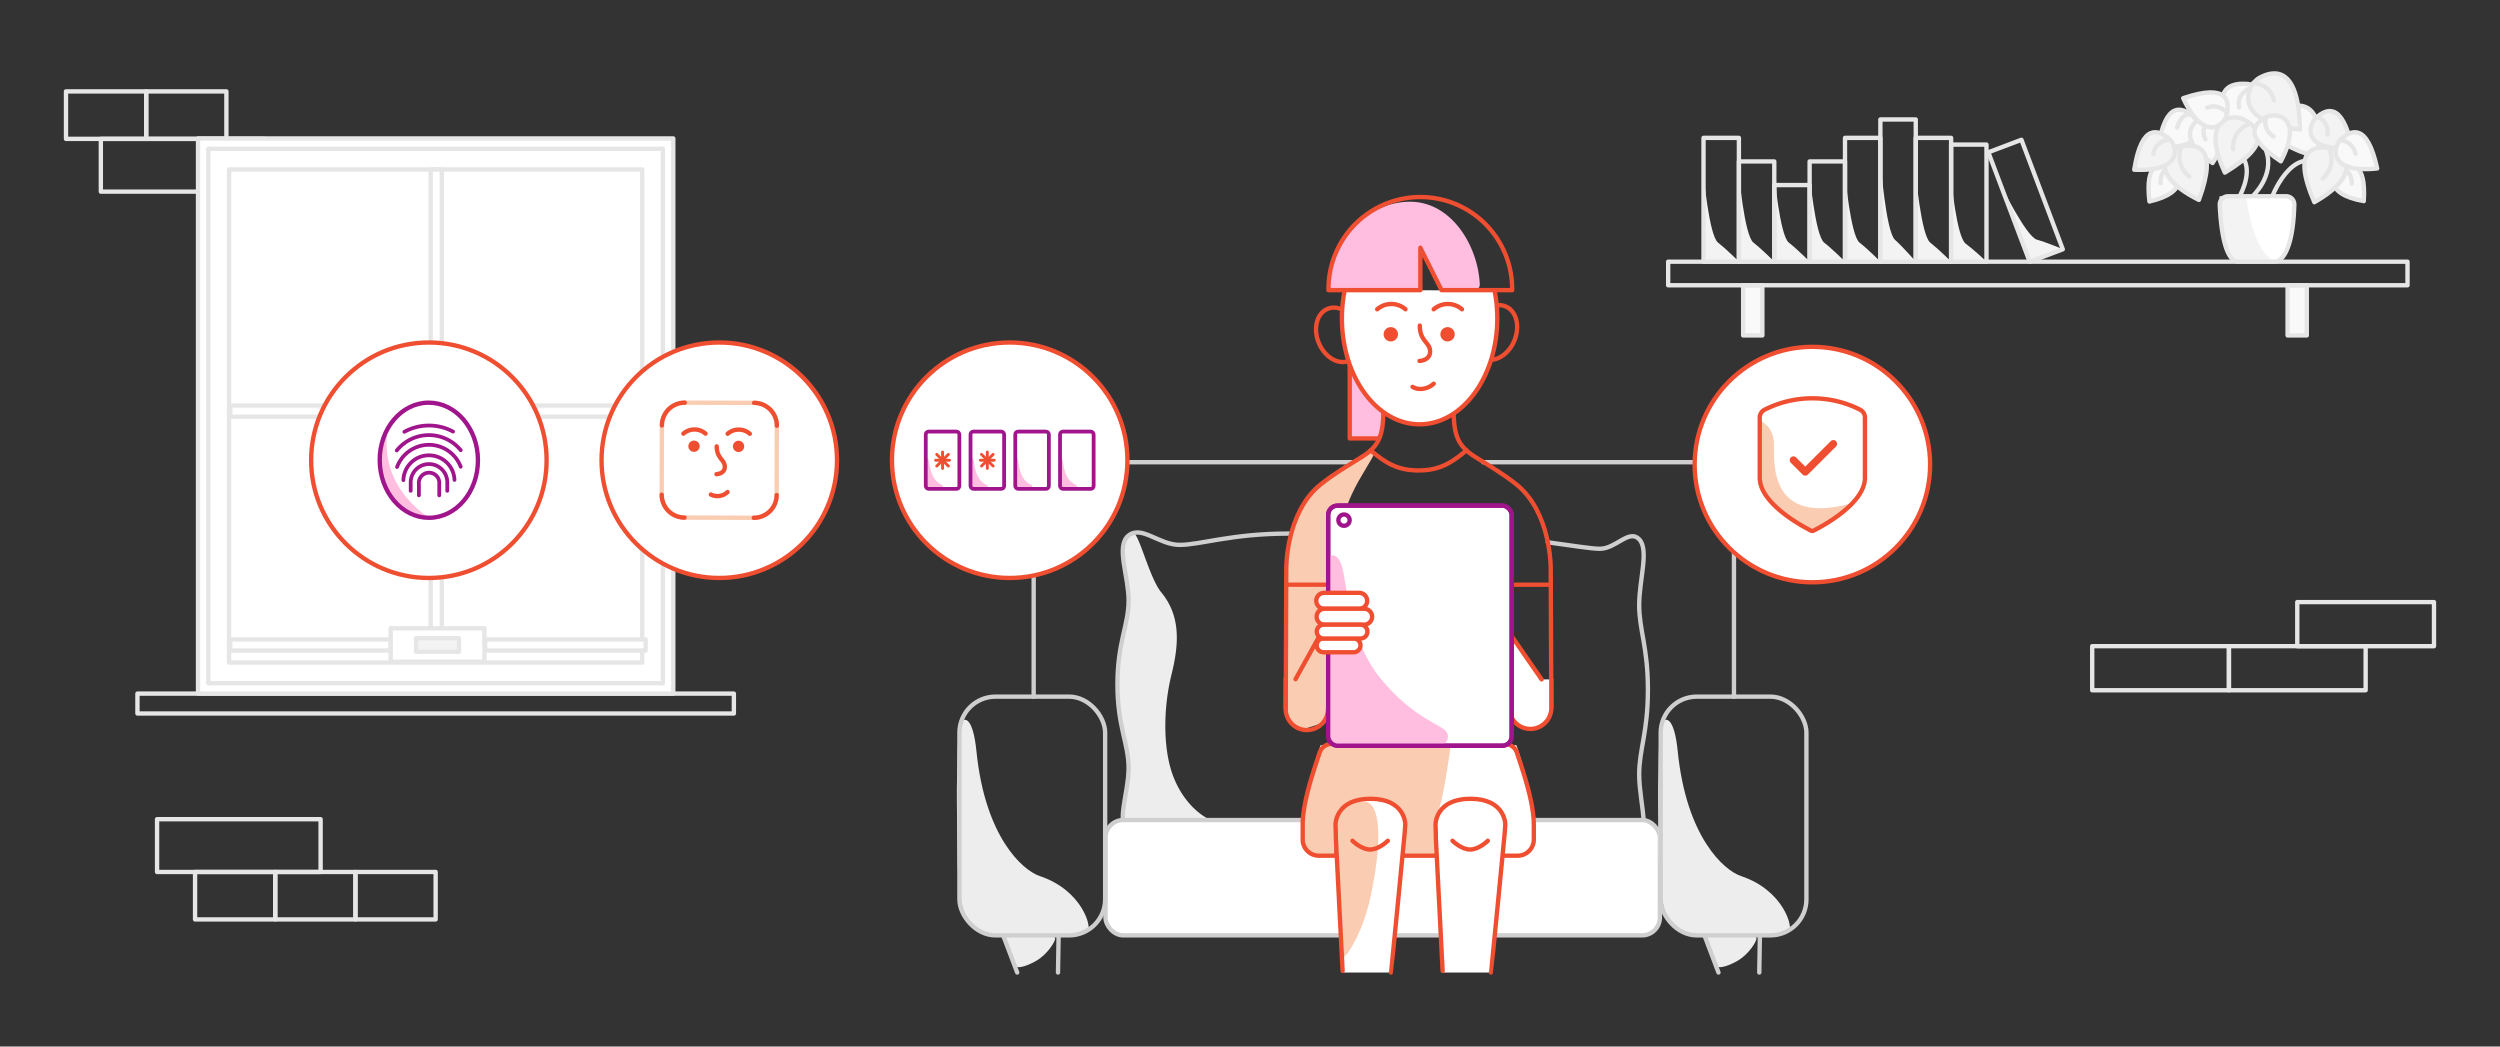 <svg xmlns="http://www.w3.org/2000/svg" width="860" height="360" viewBox="0 0 860 360"><rect x="0" y="0" width="860" height="360" fill="#333333" stroke="none"/><rect x="34.68" y="47.77" width="56.26" height="18.15" transform="translate(125.63 113.69) rotate(180)" stroke-width="1.5" stroke="#e6e6e6" stroke-linecap="round" stroke-linejoin="round" fill="none"/><rect x="50.29" y="31.44" width="27.59" height="16.33" transform="translate(128.17 79.21) rotate(180)" stroke-width="1.5" stroke="#e6e6e6" stroke-linecap="round" stroke-linejoin="round" fill="none"/><rect x="22.71" y="31.44" width="27.59" height="16.33" transform="translate(73 79.21) rotate(180)" stroke-width="1.5" stroke="#e6e6e6" stroke-linecap="round" stroke-linejoin="round" fill="none"/><rect x="54.03" y="281.8" width="56.26" height="18.15" stroke-width="1.5" stroke="#e6e6e6" stroke-linecap="round" stroke-linejoin="round" fill="none"/><rect x="67.1" y="299.95" width="27.59" height="16.33" stroke-width="1.5" stroke="#e6e6e6" stroke-linecap="round" stroke-linejoin="round" fill="none"/><rect x="94.68" y="299.95" width="27.59" height="16.33" stroke-width="1.5" stroke="#e6e6e6" stroke-linecap="round" stroke-linejoin="round" fill="none"/><rect x="122.27" y="299.95" width="27.59" height="16.33" stroke-width="1.5" stroke="#e6e6e6" stroke-linecap="round" stroke-linejoin="round" fill="none"/><rect x="47.28" y="238.6" width="205.17" height="6.84" stroke-width="1.5" stroke="#e6e6e6" stroke-linecap="round" stroke-linejoin="round" fill="none"/><rect x="68.12" y="47.63" width="163.49" height="190.97" stroke-width="1.5" stroke="#e6e6e6" stroke-linecap="round" stroke-linejoin="round" fill="#fff"/><rect x="57.93" y="64.93" width="183.85" height="156.37" transform="translate(292.97 -6.75) rotate(90)" stroke-width="1.5" stroke="#e6e6e6" stroke-linecap="round" stroke-linejoin="round" fill="none"/><rect x="65.05" y="72.05" width="169.62" height="142.13" transform="translate(292.97 -6.75) rotate(90)" stroke-width="1.5" stroke="#e6e6e6" stroke-linecap="round" stroke-linejoin="round" fill="none"/><polygon points="220.93 139.51 151.98 139.51 151.98 58.3 148.16 58.3 148.16 139.51 79.21 139.51 79.21 143.34 148.16 143.34 148.16 227.23 151.98 227.23 151.98 143.34 220.93 143.34 220.93 139.51" fill="#fff" stroke="#e6e6e6" stroke-linecap="round" stroke-linejoin="round" stroke-width="1.5"/><rect x="79.21" y="219.96" width="55.18" height="3.82" stroke-width="1.5" stroke="#e6e6e6" stroke-linecap="round" stroke-linejoin="round" fill="#fff"/><rect x="166.92" y="219.96" width="55.18" height="3.82" stroke-width="1.5" stroke="#e6e6e6" stroke-linecap="round" stroke-linejoin="round" fill="#fff"/><rect x="134.39" y="216.12" width="32.25" height="11.51" stroke-width="1.5" stroke="#e6e6e6" stroke-linecap="round" stroke-linejoin="round" fill="#fff"/><rect x="143.13" y="219.53" width="14.76" height="4.68" stroke-width="1.5" stroke="#e6e6e6" stroke-linecap="round" stroke-linejoin="round" fill="#f3f3f3"/><path d="M230.61,163.36Z" fill="#91d7f2"/><path d="M597.69,330.53c3.89-2.24,6.49-6.56,6.53-7.62h0c0-1.66-5.31-1-7.31-1H590c-2,0-3.59-.48-3.56,1.18l3.49,8.31C590.05,333.65,593.8,332.76,597.69,330.53Z" fill="#ededed"/><line x1="591.16" y1="334.54" x2="586.42" y2="322.02" fill="none" stroke="#cfcfcf" stroke-linecap="round" stroke-linejoin="round" stroke-width="1.5"/><line x1="605.4" y1="322.02" x2="605.19" y2="334.54" fill="none" stroke="#cfcfcf" stroke-linecap="round" stroke-linejoin="round" stroke-width="1.5"/><path d="M389.66,183.43c1.91-1.06,5.58,15.21,9.8,20.32,6.46,7.81,6.33,17.06,3.56,28.2s-3,24.55.14,33.89,10.25,16.55,17.87,17.69H387.22a38.49,38.49,0,0,1-.12-12.76c1.19-6.47.54-16.7-1.81-24.07s-.45-20.93.89-27.17,3-12.45,1.19-21.23S385.76,185.62,389.66,183.43Z" fill="#ededed"/><path d="M515.63,235.42c0-14.59-3.85-20.26-3.85-28.85s4.54-18.81,0-22.38-10.42,3.25-17.56,3.25-31.21-3.89-50.89-3.89-30.38,3.89-37.52,3.89-13.05-6.81-17.57-3.24,0,13.78,0,22.37-3.84,14.27-3.84,28.86,3.84,20.27,3.84,28.86-4.52,18.81,0,22.38,10.44-3.25,17.57-3.25,17.84,3.89,37.52,3.89,43.76-3.89,50.89-3.89,13,6.81,17.56,3.25,0-13.78,0-22.38S515.63,250,515.63,235.42Z" fill="none" stroke="#cfcfcf" stroke-linecap="round" stroke-linejoin="round" stroke-width="1.5"/><path d="M491.62,184.71c2-1.07,5.9,15.21,10.37,20.31,6.83,7.81,6.73,17.06,3.76,28.2s-3.22,24.56.15,33.89,10.85,16.56,18.92,17.7H489a36.28,36.28,0,0,1-.13-12.77c1.24-6.47.57-16.69-1.91-24.07s-.48-20.93.94-27.17,3.12-12.45,1.24-21.23S487.5,186.89,491.62,184.71Z" fill="#ededed"/><path d="M565.41,282.59c-.17-4.67-1.53-10.74-1.53-16.16,0-8.69,3-14.44,3-29.16s-3-20.48-3-29.16,3.48-19,0-22.61-8,3.28-13.52,3.28c-3,0-9.86-1.17-17.93-2.23" fill="none" stroke="#cfcfcf" stroke-linecap="round" stroke-linejoin="round" stroke-width="1.5"/><path d="M510.24,159h77a9.25,9.25,0,0,1,9.24,9.25v71.42" fill="none" stroke="#cfcfcf" stroke-linecap="round" stroke-linejoin="round" stroke-width="1.5"/><path d="M466.26,159H364.82a9.27,9.27,0,0,0-9.24,9.25v71.42" fill="none" stroke="#cfcfcf" stroke-linecap="round" stroke-linejoin="round" stroke-width="1.5"/><path d="M467.79,157.79a129.27,129.27,0,0,0-13.09,9.07c-12,9.62-11.82,28.85-11.82,28.85l-.5,49.49,2,3.92,4.16,1.65,12.3-3.92c.29.26-1.3-51.41-.8-57.63,1.19-14.83,7.3-23.6,10.08-28.47C472.54,156.6,475.19,153.13,467.79,157.79Z" fill="#facdb2"/><rect x="437.27" y="282.09" width="133.73" height="39.68" rx="6.13" fill="#fff"/><rect x="380.29" y="282.09" width="190.71" height="39.68" rx="6.13" stroke-width="1.5" stroke="#cfcfcf" stroke-linecap="round" stroke-linejoin="round" fill="#fff"/><polygon points="471.65 274.52 479.44 277.15 482.42 280.9 482.42 288.97 458.29 290.11 458.29 283.43 462.24 276.08 471.65 274.52" fill="#fff"/><path d="M516.32,294.81h5.84a5.56,5.56,0,0,0,5.56-5.55V284.1c0-10.92-6.1-27.76-6.1-27.76H454.31s-6.09,16.84-6.09,27.75v5.16a5.54,5.54,0,0,0,5.55,5.55h5.85l1.65-10.71s.59-7.67,9.77-7.67a9.45,9.45,0,0,1,9.8,7.67l1.58,10.72h12.66l1.18-10.68s1.19-7.71,7.71-7.71c7.71,0,10.68,2.44,10.68,7.71A41.52,41.52,0,0,0,516.32,294.81Z" fill="#fff"/><path d="M498.93,257.24l-41.38-1.52-3.24,1.52s-5.94,15.27-5.94,26.18v5.16a5.55,5.55,0,0,0,5.56,5.55h5.84l1.65-10.71s.6-7.67,9.77-7.67a9.45,9.45,0,0,1,9.81,7.67l1.58,10.72h12.65l1.19-10.68s-4.7,1.69-1.78-4.15C496.42,275.75,498.93,257.24,498.93,257.24Z" fill="#facdb2"/><path d="M516.23,294.36h5.85a5.56,5.56,0,0,0,5.55-5.55v-5.16c0-8-4.06-19.33-5.8-24.69a4.43,4.43,0,0,0-4.22-3.07H458.15a4.41,4.41,0,0,0-4.22,3.07c-1.74,5.36-5.8,16.64-5.8,24.69v5.16a5.55,5.55,0,0,0,5.55,5.55h5.85l1.65-10.71s.6-7.67,9.77-7.67a9.45,9.45,0,0,1,9.81,7.67l1.58,10.71H495l1.19-10.68s1.19-7.71,7.71-7.71c7.71,0,10.68,2.44,10.68,7.71A42,42,0,0,0,516.23,294.36Z" fill="none" stroke="#f04e30" stroke-linecap="round" stroke-linejoin="round" stroke-width="1.5"/><path d="M475.76,141.71c-1.31-2.4-4.46-4.15-6.26-6.19-.33-.38-1.29-2.24-1.73-2.84-3.19-4.27-3.59-6.31-3.47-3.56.25,5.24.09,14,.34,19.26.05,1.19-1.54,2.14-.34,2.15,1.87,0,7.27,1.38,8.95.28,1.41-.93,1.53-2.37,2-3.76C475.76,145.39,476.74,143.5,475.76,141.71Z" fill="#ffbedf"/><polyline points="464.3 124.09 464.3 150.82 474.38 150.82" fill="none" stroke="#f04e30" stroke-linecap="round" stroke-linejoin="round" stroke-width="1.5"/><path d="M442.29,243.56l.19-48.08s-.19-19.23,11.82-28.85c4.71-3.77,9.83-6.72,14.43-9.62,7.39-4.65,7.21-9.61,7.21-21.52" fill="none" stroke="#f04e30" stroke-linecap="round" stroke-linejoin="round" stroke-width="1.5"/><path d="M500,135.49c0,11.91-.19,16.87,7.2,21.52,4.6,2.9,9.72,5.85,14.43,9.62,12,9.62,11.82,28.85,11.82,28.85l.2,48.08H515.25" fill="none" stroke="#f04e30" stroke-linecap="round" stroke-linejoin="round" stroke-width="1.5"/><path d="M504.42,154.94c-5.38,4.58-9.55,6.89-16.46,6.89s-11.07-2.31-16.45-6.89" fill="none" stroke="#f04e30" stroke-linecap="round" stroke-linejoin="round" stroke-width="1.5"/><line x1="442.46" y1="201.13" x2="458.03" y2="201.13" fill="none" stroke="#f04e30" stroke-linecap="round" stroke-linejoin="round" stroke-width="1.5"/><path d="M530.31,233.71l-16.61-24v14.83l5.53,19a7.21,7.21,0,1,0,14.42,0h0v-9.83" fill="#fff" stroke="#f04e30" stroke-linecap="round" stroke-linejoin="round" stroke-width="1.5"/><line x1="533.46" y1="201.13" x2="517.9" y2="201.13" fill="none" stroke="#f04e30" stroke-linecap="round" stroke-linejoin="round" stroke-width="1.5"/><ellipse cx="462.47" cy="114.38" rx="7.29" ry="9.72" transform="matrix(0.92, -0.38, 0.38, 0.92, -8.57, 185.69)" stroke-width="1.5" stroke="#f04e30" stroke-linecap="round" stroke-linejoin="round" fill="none"/><ellipse cx="514.2" cy="114.38" rx="9.72" ry="7.29" transform="translate(211.76 545.67) rotate(-67.5)" stroke-width="1.5" stroke="#f04e30" stroke-linecap="round" stroke-linejoin="round" fill="none"/><path d="M514.11,99.88a48.71,48.71,0,0,1,.95,9.64c0,20.13-12,36.44-26.72,36.44s-26.72-16.31-26.72-36.44a49.12,49.12,0,0,1,.95-9.68" fill="#fff" stroke="#f04e30" stroke-linecap="round" stroke-linejoin="round" stroke-width="1.5"/><circle cx="478.44" cy="114.99" r="2.47" fill="#f04e30"/><circle cx="497.96" cy="114.99" r="2.47" fill="#f04e30"/><path d="M488.4,112c0,5.47,3.56,5.73,3.56,8.9s-3.64,3.27-3.64,3.27" fill="none" stroke="#f04e30" stroke-linecap="round" stroke-linejoin="round" stroke-width="1.5"/><path d="M473.76,106.39a7.41,7.41,0,0,1,9.72,0" fill="none" stroke="#f04e30" stroke-linecap="round" stroke-linejoin="round" stroke-width="1.5"/><path d="M493.2,106.39a7.4,7.4,0,0,1,9.71,0" fill="none" stroke="#f04e30" stroke-linecap="round" stroke-linejoin="round" stroke-width="1.5"/><path d="M485.91,133.09c2.88,1.64,6,.15,7.29-1.09" fill="none" stroke="#f04e30" stroke-linecap="round" stroke-linejoin="round" stroke-width="1.5"/><path d="M484.4,69.41c-14.62.43-25,13.07-27.35,27.61-.49,2.44.76,3.11,2.41,2.81a21,21,0,0,0,3.07,0c7.94,0,14.19.59,21.62,0,.39.25,1.46,0,2,.21,1.32.55,2.71-.82,2.71-2.07,0-4.35-.11-8.69-.36-13a8.88,8.88,0,0,1,.52.83c.74,1.31,1.39,2.7,2.08,4,1.18,2.24,2.16,4.86,3.88,6.75.2.23,0,1.4,0,1.45-.09,1.85,2.93,2.68,4.27,1.78a20.32,20.32,0,0,0,8.23.13,2.16,2.16,0,0,0,1.57-2C508.5,84.48,499.1,68.94,484.4,69.41Z" fill="#ffbedf"/><path d="M520.18,99.81A31.58,31.58,0,1,0,457,98.94v.87H488.6V85.23l7.29,14.58Z" fill="none" stroke="#f04e30" stroke-linecap="round" stroke-linejoin="round" stroke-width="1.5"/><path d="M483.42,283.67s0-8.76-12-8.76-12,8.76-12,8.76l2.31,50.87H478.3Z" fill="#fff"/><path d="M517.82,283.67s0-8.76-12-8.76-12,8.76-12,8.76l2.31,50.87H512.7Z" fill="#fff"/><path d="M499.65,289.23s3,3,6.08,3,6.07-3,6.07-3" fill="none" stroke="#f04e30" stroke-linecap="round" stroke-linejoin="round" stroke-width="1.5"/><path d="M512.87,334.54c.16-.26,4.75-48,4.75-48l.2-3s0-8.76-12-8.76-12,8.76-12,8.76c.11,1.82.11,4.79.11,4.79L496.26,334" fill="none" stroke="#f04e30" stroke-linecap="round" stroke-linejoin="round" stroke-width="1.5"/><path d="M471.35,309c3.62-16.31,4.74-34.4-3-33.22-10.08.6-8.85,8.35-8.85,8.35.1,1.82.1,4.79.1,4.79l2.23,40.84C464.23,328,469,319.72,471.35,309Z" fill="#facdb2"/><path d="M465.25,289.23s3,3,6.08,3,6.07-3,6.07-3" fill="none" stroke="#f04e30" stroke-linecap="round" stroke-linejoin="round" stroke-width="1.5"/><path d="M478.47,334.54c.16-.26,4.74-48,4.74-48l.21-3s0-8.76-12-8.76-12,8.76-12,8.76c.11,1.82.11,4.79.11,4.79L461.86,334" fill="none" stroke="#f04e30" stroke-linecap="round" stroke-linejoin="round" stroke-width="1.5"/><path d="M570.5,284.68c.25,12.23-.39,23.81,3.46,31.92,3.11,6.52,15.17,5.17,19.13,5.17,8.54,0,18.69,1.28,22.25-1.3,1.73-1.26-1.78-14.23-16.39-19.09-6-2-18.85-13.52-21.81-42.94-1.09-10.84-3.67-11.69-4.95-10.34-1.91,2-1.51,15.56-1.73,20C570.33,270.79,570.45,282.06,570.5,284.68Z" fill="#ededed"/><rect x="571.28" y="239.64" width="50.13" height="82.13" rx="12.41" stroke-width="1.5" stroke="#cfcfcf" stroke-linecap="round" stroke-linejoin="round" fill="none"/><path d="M356.45,330.53c3.89-2.24,6.49-6.56,6.53-7.62h0c0-1.66-5.31-1-7.31-1h-6.88c-2,0-3.59-.48-3.56,1.18l3.49,8.31C348.81,333.65,352.56,332.76,356.45,330.53Z" fill="#ededed"/><line x1="349.92" y1="334.54" x2="345.18" y2="322.02" fill="none" stroke="#cfcfcf" stroke-linecap="round" stroke-linejoin="round" stroke-width="1.5"/><line x1="364.16" y1="322.02" x2="363.95" y2="334.54" fill="none" stroke="#cfcfcf" stroke-linecap="round" stroke-linejoin="round" stroke-width="1.5"/><path d="M329.26,284.68c.25,12.23-.39,23.81,3.46,31.92,3.11,6.52,15.17,5.17,19.13,5.17,8.54,0,18.69,1.28,22.25-1.3,1.73-1.26-1.78-14.23-16.39-19.09-6-2-18.85-13.52-21.81-42.94-1.09-10.84-3.67-11.69-4.95-10.34-1.91,2-1.51,15.56-1.73,20C329.09,270.79,329.21,282.06,329.26,284.68Z" fill="#ededed"/><rect x="330.04" y="239.64" width="50.13" height="82.13" rx="12.41" stroke-width="1.5" stroke="#cfcfcf" stroke-linecap="round" stroke-linejoin="round" fill="none"/><path d="M445.66,233.64l8.77-15.85,8,6.62-5.59,19.17a7.29,7.29,0,1,1-14.57,0v-10" fill="none" stroke="#f04e30" stroke-linecap="round" stroke-miterlimit="10" stroke-width="1.5"/><rect x="456.89" y="173.93" width="63.13" height="82.6" rx="3.22" fill="#fff" stroke="#a0148c" stroke-linejoin="round" stroke-width="1.5"/><path d="M496.13,256l-36.88,0c-1.92,0-2.14-2.33-2.16-6.13l-.54-56.57c0-2,1.74-2.95,3.3-1.7,1,.85,1.83,2.83,2.32,5.51,1.42,7.82,3,24.49,12.73,36.28,11.53,14,21.18,15.84,22.71,18.42C498.88,253.89,497.36,256,496.13,256Z" fill="#ffbedf" fill-rule="evenodd"/><rect x="456.89" y="173.93" width="63.13" height="82.6" rx="3.22" fill="none" stroke="#a0148c" stroke-linejoin="round" stroke-width="1.5"/><path d="M470.3,206.67h0a2.74,2.74,0,0,1-2.74,2.74H455.7a2.74,2.74,0,1,1,0-5.47h11.86A2.74,2.74,0,0,1,470.3,206.67Z" fill="#fff" stroke="#f04e30" stroke-linecap="round" stroke-miterlimit="10" stroke-width="1.5"/><path d="M472,212.15h0a2.74,2.74,0,0,1-2.73,2.74H455.67a2.74,2.74,0,0,1,0-5.48h13.56A2.74,2.74,0,0,1,472,212.15Z" fill="#fff" stroke="#f04e30" stroke-linecap="round" stroke-miterlimit="10" stroke-width="1.5"/><path d="M468,222h0a2.37,2.37,0,0,1-2.38,2.38H455.32a2.38,2.38,0,1,1,0-4.76h10.25A2.38,2.38,0,0,1,468,222Z" fill="#fff" stroke="#f04e30" stroke-linecap="round" stroke-miterlimit="10" stroke-width="1.5"/><path d="M470.39,217.27h0a2.38,2.38,0,0,1-2.38,2.38H455.36a2.38,2.38,0,1,1,0-4.76H468A2.37,2.37,0,0,1,470.39,217.27Z" fill="#fff" stroke="#f04e30" stroke-linecap="round" stroke-miterlimit="10" stroke-width="1.5"/><circle cx="462.34" cy="178.93" r="1.94" fill="none" stroke="#a0148c" stroke-linejoin="round" stroke-width="1.5"/><circle cx="623.46" cy="159.81" r="40.5" fill="#fff" stroke="#f04e30" stroke-linecap="round" stroke-miterlimit="10" stroke-width="1.5"/><path d="M605.53,144.78c.09,0,4.71,1.8,4.71,8.12s-1.51,27.58,25.63,20.52l.06.17c-.28.26-9.79,8.87-12.62,8.62-2-.17-7.89-4-11.31-7.14-4-3.63-5.85-7-6.21-8.89-.14-.76.16-2.06.08-3.3-.2-2.86-.14-6.18-.14-6.18Z" fill="#facdb2"/><path d="M631.58,151.76a1.3,1.3,0,0,0-.91-.37h0a1.27,1.27,0,0,0-.91.38L621,160.51l-3.15-3.14a1.23,1.23,0,0,0-.9-.38,1.25,1.25,0,0,0-.92.39,1.31,1.31,0,0,0,0,1.82l4.06,4.05a1.3,1.3,0,0,0,.91.38,1.24,1.24,0,0,0,.91-.38l9.66-9.65a1.3,1.3,0,0,0,.38-.92A1.32,1.32,0,0,0,631.58,151.76Z" fill="#f04e30"/><path d="M640,141a36.4,36.4,0,0,0-33.1,0,3.08,3.08,0,0,0-1.55,2.47v20.81c-.09,9,15,16.93,17.65,18.27a.91.91,0,0,0,.82,0c2.7-1.34,17.82-9.27,17.72-18.27q0-10.41,0-20.81A3.1,3.1,0,0,0,640,141Z" fill="none" stroke="#f04e30" stroke-miterlimit="10" stroke-width="1.5"/><circle cx="247.43" cy="158.32" r="40.5" fill="#fff" stroke="#f04e30" stroke-linecap="round" stroke-miterlimit="10" stroke-width="1.5"/><path d="M259.26,178.12l-23.76-.07a7.89,7.89,0,0,1-7.87-7.91l.07-23.75a7.88,7.88,0,0,1,7.91-7.87l23.76.06a7.89,7.89,0,0,1,7.86,7.92l-.06,23.75A7.89,7.89,0,0,1,259.26,178.12Z" fill="none" stroke="#facdb2" stroke-miterlimit="10" stroke-width="1.5"/><path d="M240.68,153.51a1.94,1.94,0,1,1-1.93-1.95,1.95,1.95,0,0,1,1.93,1.95" fill="#f04e30" fill-rule="evenodd"/><path d="M256,153.55a1.94,1.94,0,0,1-3.88,0,1.94,1.94,0,0,1,3.88,0" fill="#f04e30" fill-rule="evenodd"/><path d="M246.55,153.56c0,4.28,2.79,4.49,2.78,7s-2.86,2.55-2.86,2.55" fill="none" stroke="#f04e30" stroke-linecap="round" stroke-linejoin="round" stroke-width="1.5"/><path d="M235.08,149.17a5.81,5.81,0,0,1,7.62,0" fill="none" stroke="#f04e30" stroke-linecap="round" stroke-linejoin="round" stroke-width="1.5"/><path d="M250.31,149.21a5.81,5.81,0,0,1,7.62,0" fill="none" stroke="#f04e30" stroke-linecap="round" stroke-linejoin="round" stroke-width="1.5"/><path d="M244.55,170.12a5,5,0,0,0,5.71-.85" fill="none" stroke="#f04e30" stroke-linecap="round" stroke-linejoin="round" stroke-width="1.5"/><path d="M227.7,146.34a7.83,7.83,0,0,1,7.86-7.82" fill="none" stroke="#f04e30" stroke-linecap="round" stroke-miterlimit="10" stroke-width="1.5"/><path d="M235.45,178.05a7.84,7.84,0,0,1-7.82-7.86" fill="none" stroke="#f04e30" stroke-linecap="round" stroke-miterlimit="10" stroke-width="1.5"/><path d="M267.17,170.3a7.84,7.84,0,0,1-7.86,7.82" fill="none" stroke="#f04e30" stroke-linecap="round" stroke-miterlimit="10" stroke-width="1.5"/><path d="M259.42,138.58a7.83,7.83,0,0,1,7.81,7.87" fill="none" stroke="#f04e30" stroke-linecap="round" stroke-miterlimit="10" stroke-width="1.5"/><circle cx="147.53" cy="158.32" r="40.5" fill="#fff" stroke="#f04e30" stroke-linecap="round" stroke-linejoin="round" stroke-width="1.5"/><path d="M147.62,178.12c-9.32,0-16.92-8.8-17-19.73a22.26,22.26,0,0,1,2.17-9.82c2.88-6-6.89,14.51,14.79,29.55" fill="#ffbedf" fill-rule="evenodd"/><path d="M164.41,158.25c.05,10.93-7.47,19.83-16.79,19.87s-16.92-8.8-17-19.73,7.47-19.83,16.79-19.87S164.37,147.31,164.41,158.25Z" fill="none" stroke="#a0148c" stroke-linecap="round" stroke-miterlimit="10" stroke-width="1.5"/><path d="M151.1,170.39l0-3.89a3.52,3.52,0,1,0-7,0l0,3.89" fill="none" stroke="#a0148c" stroke-linecap="round" stroke-miterlimit="10" stroke-width="1.3"/><path d="M153.86,168.83v-2.9a6.29,6.29,0,0,0-12.58,0v2.9" fill="none" stroke="#a0148c" stroke-linecap="round" stroke-miterlimit="10" stroke-width="1.3"/><path d="M156.34,165.09a8.79,8.79,0,0,0-17.57.07" fill="none" stroke="#a0148c" stroke-linecap="round" stroke-miterlimit="10" stroke-width="1.3"/><path d="M158.48,160.56a11.69,11.69,0,0,0-21.89.09" fill="none" stroke="#a0148c" stroke-linecap="round" stroke-miterlimit="10" stroke-width="1.3"/><path d="M158.49,154.87a14.17,14.17,0,0,0-22,.09" fill="none" stroke="#a0148c" stroke-linecap="round" stroke-miterlimit="10" stroke-width="1.3"/><path d="M155.85,148.47a17.55,17.55,0,0,0-16.74.07" fill="none" stroke="#a0148c" stroke-linecap="round" stroke-miterlimit="10" stroke-width="1.3"/><rect x="790.27" y="207.11" width="47.03" height="15.17" transform="translate(1627.56 429.4) rotate(-180)" stroke-width="1.5" stroke="#e6e6e6" stroke-linecap="round" stroke-linejoin="round" fill="none"/><rect x="766.75" y="222.29" width="47.03" height="15.17" transform="translate(1580.53 459.74) rotate(-180)" stroke-width="1.5" stroke="#e6e6e6" stroke-linecap="round" stroke-linejoin="round" fill="none"/><rect x="719.73" y="222.29" width="47.03" height="15.17" transform="translate(1486.48 459.74) rotate(-180)" stroke-width="1.5" stroke="#e6e6e6" stroke-linecap="round" stroke-linejoin="round" fill="none"/><circle cx="347.33" cy="158.32" r="40.5" fill="#fff" stroke="#f04e30" stroke-linecap="round" stroke-linejoin="round" stroke-width="1.5"/><path d="M334.08,157.49v9.8a.51.51,0,0,0,.51.51h5.15a.74.74,0,0,0-.39-1c-2.19-1.17-3.68-2.86-4.4-8.17-.16-1.18-.7-1.19-.87-1.19" fill="#ffbedf" fill-rule="evenodd"/><path d="M349.4,157.49v9.8a.51.51,0,0,0,.52.51h5.15a.74.74,0,0,0-.39-1c-2.2-1.17-3.68-2.86-4.41-8.17-.16-1.18-.69-1.19-.87-1.19" fill="#ffbedf" fill-rule="evenodd"/><path d="M364.73,157.49v9.8a.51.51,0,0,0,.51.51h5.16a.75.75,0,0,0-.4-1c-2.19-1.17-3.67-2.86-4.4-8.17-.16-1.18-.7-1.19-.87-1.19" fill="#ffbedf" fill-rule="evenodd"/><rect x="364.65" y="148.46" width="11.56" height="19.71" rx="1" fill="none" stroke="#a0148c" stroke-linecap="round" stroke-miterlimit="10" stroke-width="1.3"/><rect x="333.86" y="148.46" width="11.56" height="19.71" rx="1" fill="none" stroke="#a0148c" stroke-linecap="round" stroke-miterlimit="10" stroke-width="1.3"/><rect x="349.25" y="148.46" width="11.56" height="19.71" rx="1" fill="none" stroke="#a0148c" stroke-linecap="round" stroke-miterlimit="10" stroke-width="1.3"/><line x1="339.64" y1="161.14" x2="339.64" y2="155.49" fill="none" stroke="#f04e30" stroke-linecap="round" stroke-linejoin="round"/><line x1="341.63" y1="160.32" x2="337.64" y2="156.32" fill="none" stroke="#f04e30" stroke-linecap="round" stroke-linejoin="round"/><line x1="337.64" y1="160.32" x2="341.63" y2="156.32" fill="none" stroke="#f04e30" stroke-linecap="round" stroke-linejoin="round"/><line x1="337.26" y1="158.32" x2="342.01" y2="158.32" fill="none" stroke="#f04e30" stroke-linecap="round" stroke-linejoin="round"/><path d="M318.68,157.49v9.8a.51.51,0,0,0,.51.51h5.16a.75.75,0,0,0-.4-1c-2.19-1.17-3.67-2.86-4.4-8.17-.16-1.18-.7-1.19-.87-1.19" fill="#ffbedf" fill-rule="evenodd"/><rect x="318.46" y="148.46" width="11.56" height="19.71" rx="1" fill="none" stroke="#a0148c" stroke-linecap="round" stroke-miterlimit="10" stroke-width="1.3"/><line x1="324.24" y1="161.14" x2="324.24" y2="155.49" fill="none" stroke="#f04e30" stroke-linecap="round" stroke-linejoin="round"/><line x1="326.24" y1="160.32" x2="322.24" y2="156.32" fill="none" stroke="#f04e30" stroke-linecap="round" stroke-linejoin="round"/><line x1="322.24" y1="160.32" x2="326.24" y2="156.32" fill="none" stroke="#f04e30" stroke-linecap="round" stroke-linejoin="round"/><line x1="321.86" y1="158.32" x2="326.62" y2="158.32" fill="none" stroke="#f04e30" stroke-linecap="round" stroke-linejoin="round"/><rect x="599.64" y="98.13" width="6.61" height="17.25" stroke-width="1.5" stroke="#e6e6e6" stroke-linecap="round" stroke-linejoin="round" fill="#f9f9f9"/><rect x="786.93" y="98.13" width="6.61" height="17.25" stroke-width="1.5" stroke="#e6e6e6" stroke-linecap="round" stroke-linejoin="round" fill="#f9f9f9"/><rect x="573.85" y="90.02" width="254.33" height="8.11" stroke-width="1.5" stroke="#e6e6e6" stroke-linecap="round" stroke-linejoin="round" fill="none"/><path d="M586,59.65s1.89,21.35,5,23.8S598.18,90,598.18,90H586Z" fill="#f3f3f3"/><path d="M598.18,59.65s1.89,21.35,5,23.8S610.35,90,610.35,90H598.18Z" fill="#f3f3f3"/><path d="M610.35,59.65s1.88,21.35,5,23.8S622.51,90,622.51,90H610.35Z" fill="#f3f3f3"/><rect x="586.01" y="47.43" width="12.17" height="42.58" stroke-width="1.5" stroke="#e6e6e6" stroke-linecap="round" stroke-linejoin="round" fill="none"/><path d="M634.68,59.65s1.89,21.35,5,23.8S646.85,90,646.85,90H634.68Z" fill="#f3f3f3"/><rect x="634.68" y="47.43" width="12.17" height="42.58" stroke-width="1.5" stroke="#e6e6e6" stroke-linecap="round" stroke-linejoin="round" fill="none"/><path d="M659,59.65s1.89,21.35,5,23.8S671.18,90,671.18,90H659Z" fill="#f3f3f3"/><rect x="659.01" y="47.43" width="12.17" height="42.58" stroke-width="1.5" stroke="#e6e6e6" stroke-linecap="round" stroke-linejoin="round" fill="none"/><path d="M671.18,61.29s1.89,20.2,5,22.51S683.35,90,683.35,90H671.18Z" fill="#f3f3f3"/><rect x="671.18" y="49.74" width="12.17" height="40.27" stroke-width="1.5" stroke="#e6e6e6" stroke-linecap="round" stroke-linejoin="round" fill="none"/><path d="M688.06,63.15s8.9,18.23,12.62,19.29,8.91,3.28,8.91,3.28L698.21,90Z" fill="#f3f3f3"/><rect x="690.7" y="48.89" width="12.17" height="40.27" transform="translate(20.56 250.68) rotate(-20.69)" stroke-width="1.5" stroke="#e6e6e6" stroke-linecap="round" stroke-linejoin="round" fill="none"/><path d="M646.85,55.13s1.88,24.53,5,27.34S659,90,659,90H646.85Z" fill="#f3f3f3"/><rect x="646.85" y="41.1" width="12.17" height="48.92" stroke-width="1.5" stroke="#e6e6e6" stroke-linecap="round" stroke-linejoin="round" fill="none"/><rect x="598.18" y="55.54" width="12.17" height="34.47" stroke-width="1.5" stroke="#e6e6e6" stroke-linecap="round" stroke-linejoin="round" fill="none"/><path d="M622.51,59.65s1.89,21.35,5,23.8S634.68,90,634.68,90H622.51Z" fill="#f3f3f3"/><rect x="622.51" y="55.54" width="12.17" height="34.47" stroke-width="1.5" stroke="#e6e6e6" stroke-linecap="round" stroke-linejoin="round" fill="none"/><rect x="610.35" y="63.66" width="12.17" height="26.36" stroke-width="1.5" stroke="#e6e6e6" stroke-linecap="round" stroke-linejoin="round" fill="none"/><path d="M774.79,67.59s7.86-7.16,4.76-15.72" fill="none" stroke="#e6e6e6" stroke-linecap="round" stroke-linejoin="round" stroke-width="1.5"/><path d="M746.27,57.73c-3.14-1.21-8.51-2.28-6.86,11.58C753.41,66.09,749.73,59.07,746.27,57.73Z" fill="#f9f9f9" stroke="#e6e6e6" stroke-linecap="round" stroke-linejoin="round" stroke-width="1.5"/><path d="M746.91,57a5.78,5.78,0,0,0-3.64,6" fill="#f9f9f9" stroke="#e6e6e6" stroke-linecap="round" stroke-linejoin="round" stroke-width="1.5"/><path d="M754,39.63c-3.19-2.4-9-5.38-11.59,11C759.45,51.5,757.53,42.28,754,39.63Z" fill="#f9f9f9" stroke="#e6e6e6" stroke-linecap="round" stroke-linejoin="round" stroke-width="1.5"/><path d="M757.4,40.56c-3.67,1.56-8.34,7.72,3.72,15.53C770.39,41.77,761.45,38.83,757.4,40.56Z" fill="#f9f9f9" stroke="#e6e6e6" stroke-linecap="round" stroke-linejoin="round" stroke-width="1.5"/><path d="M750.7,50.29c4.79-.64,12.65-.34,5.72,18.48C737.92,59.59,745.41,51,750.7,50.29Z" fill="#f3f3f3" stroke="#e6e6e6" stroke-linecap="round" stroke-linejoin="round" stroke-width="1.5"/><path d="M750.36,50.48a8.74,8.74,0,0,0,2.78,10.26" fill="none" stroke="#e6e6e6" stroke-linecap="round" stroke-linejoin="round" stroke-width="1.5"/><path d="M785.46,38.63c-3.3,3.53-7.63,10.1,11.7,15.39C800.44,33.62,789.11,34.74,785.46,38.63Z" fill="#f9f9f9" stroke="#e6e6e6" stroke-linecap="round" stroke-linejoin="round" stroke-width="1.5"/><path d="M773.21,28.88c-5.33-.42-14,.39-5.2,20.79C787.91,38.39,779.1,29.34,773.21,28.88Z" fill="#f9f9f9" stroke="#e6e6e6" stroke-linecap="round" stroke-linejoin="round" stroke-width="1.5"/><path d="M776,29.67s-6.88,1.38-5.75,7.28" fill="#f9f9f9" stroke="#e6e6e6" stroke-linecap="round" stroke-linejoin="round" stroke-width="1.5"/><path d="M777.3,26.74c4.69-2.58,13.52-4.42,13.89,17.8C768.41,42.47,772.12,29.59,777.3,26.74Z" fill="#f3f3f3" stroke="#e6e6e6" stroke-linecap="round" stroke-linejoin="round" stroke-width="1.5"/><path d="M775.11,28.58a7.63,7.63,0,0,1,7.14,5.91" fill="none" stroke="#e6e6e6" stroke-linecap="round" stroke-linejoin="round" stroke-width="1.5"/><path d="M753.67,39.43s-3.27-.85-4.75,4.5" fill="#f9f9f9" stroke="#e6e6e6" stroke-linecap="round" stroke-linejoin="round" stroke-width="1.5"/><path d="M745.77,47.38c-3.18-2.41-9-5.38-11.59,11C751.21,59.24,749.29,50,745.77,47.38Z" fill="#f3f3f3" stroke="#e6e6e6" stroke-linecap="round" stroke-linejoin="round" stroke-width="1.5"/><path d="M746.34,47.93s-4.9.44-5.58,5" fill="none" stroke="#e6e6e6" stroke-linecap="round" stroke-linejoin="round" stroke-width="1.5"/><path d="M760.24,41s-3.75,3-1.54,7" fill="#f9f9f9" stroke="#e6e6e6" stroke-linecap="round" stroke-linejoin="round" stroke-width="1.5"/><path d="M772.44,41.38c4.14,2.5,10.08,7.65-7.09,18C756.66,40.63,767.88,38.62,772.44,41.38Z" fill="#f3f3f3" stroke="#e6e6e6" stroke-linecap="round" stroke-linejoin="round" stroke-width="1.5"/><path d="M774.07,42.48a8.75,8.75,0,0,0-5.91,8.84" fill="none" stroke="#e6e6e6" stroke-linecap="round" stroke-linejoin="round" stroke-width="1.5"/><path d="M766.13,38.93c.64-3.94.58-10.44-15.11-5.16C758.16,49.27,765.42,43.28,766.13,38.93Z" fill="#f9f9f9" stroke="#e6e6e6" stroke-linecap="round" stroke-linejoin="round" stroke-width="1.5"/><path d="M766.06,38.89a5.77,5.77,0,0,0-6.78-1.84" fill="#f9f9f9" stroke="#e6e6e6" stroke-linecap="round" stroke-linejoin="round" stroke-width="1.5"/><path d="M779.45,40.38c-3.51,1.9-8.61,5.92,5.16,15.12C792.49,40.37,783.32,38.28,779.45,40.38Z" fill="#f9f9f9" stroke="#e6e6e6" stroke-linecap="round" stroke-linejoin="round" stroke-width="1.5"/><path d="M779.46,40.45a5.8,5.8,0,0,0,2.69,6.5" fill="#f9f9f9" stroke="#e6e6e6" stroke-linecap="round" stroke-linejoin="round" stroke-width="1.5"/><path d="M781.73,67.4S790,45.94,802.29,60" fill="none" stroke="#e6e6e6" stroke-linecap="round" stroke-linejoin="round" stroke-width="1.5"/><path d="M770.08,68.15s4.75-7.84,1.91-13.24" fill="none" stroke="#e6e6e6" stroke-linecap="round" stroke-linejoin="round" stroke-width="1.5"/><path d="M805.66,58c3.06-1.38,8.36-2.75,7.48,11.18C799,66.73,802.27,59.51,805.66,58Z" fill="#f9f9f9" stroke="#e6e6e6" stroke-linecap="round" stroke-linejoin="round" stroke-width="1.5"/><path d="M805,57.33a5.79,5.79,0,0,1,4,5.81" fill="#f9f9f9" stroke="#e6e6e6" stroke-linecap="round" stroke-linejoin="round" stroke-width="1.5"/><path d="M796.93,40.33c3.05-2.57,8.65-5.85,12.17,10.33C792.15,52.48,793.56,43.17,796.93,40.33Z" fill="#f3f3f3" stroke="#e6e6e6" stroke-linecap="round" stroke-linejoin="round" stroke-width="1.5"/><path d="M800.82,50.8c-4.81-.38-12.65.35-4.69,18.76C814.09,59.38,806.14,51.22,800.82,50.8Z" fill="#f3f3f3" stroke="#e6e6e6" stroke-linecap="round" stroke-linejoin="round" stroke-width="1.5"/><path d="M801.17,51A8.75,8.75,0,0,1,799,61.37" fill="none" stroke="#e6e6e6" stroke-linecap="round" stroke-linejoin="round" stroke-width="1.5"/><path d="M797.26,40.12a5.77,5.77,0,0,1,3.39,6.15" fill="none" stroke="#e6e6e6" stroke-linecap="round" stroke-linejoin="round" stroke-width="1.5"/><path d="M805.58,47.62c3-2.57,8.66-5.86,12.17,10.33C800.8,59.77,802.22,50.46,805.58,47.62Z" fill="#f9f9f9" stroke="#e6e6e6" stroke-linecap="round" stroke-linejoin="round" stroke-width="1.5"/><path d="M805,48.21a5.79,5.79,0,0,1,5.28,4.65" fill="#f9f9f9" stroke="#e6e6e6" stroke-linecap="round" stroke-linejoin="round" stroke-width="1.5"/><path d="M763.52,67.52S763.52,90,770,90h12.86s5.86,0,6.38-19.6a2.82,2.82,0,0,0-2.81-2.9Z" fill="#fff"/><path d="M772.74,68S774.9,87.53,783,90H770s-6.53-2.44-6.49-19.56a2.81,2.81,0,0,1,2.95-2.8Z" fill="#f3f3f3"/><path d="M766.41,67.52a2.82,2.82,0,0,0-2.81,2.94C763.85,76.55,765,90,770,90h12.86s5.86,0,6.38-19.6a2.82,2.82,0,0,0-2.81-2.9Z" fill="none" stroke="#e6e6e6" stroke-linecap="round" stroke-linejoin="round" stroke-width="1.5"/></svg>